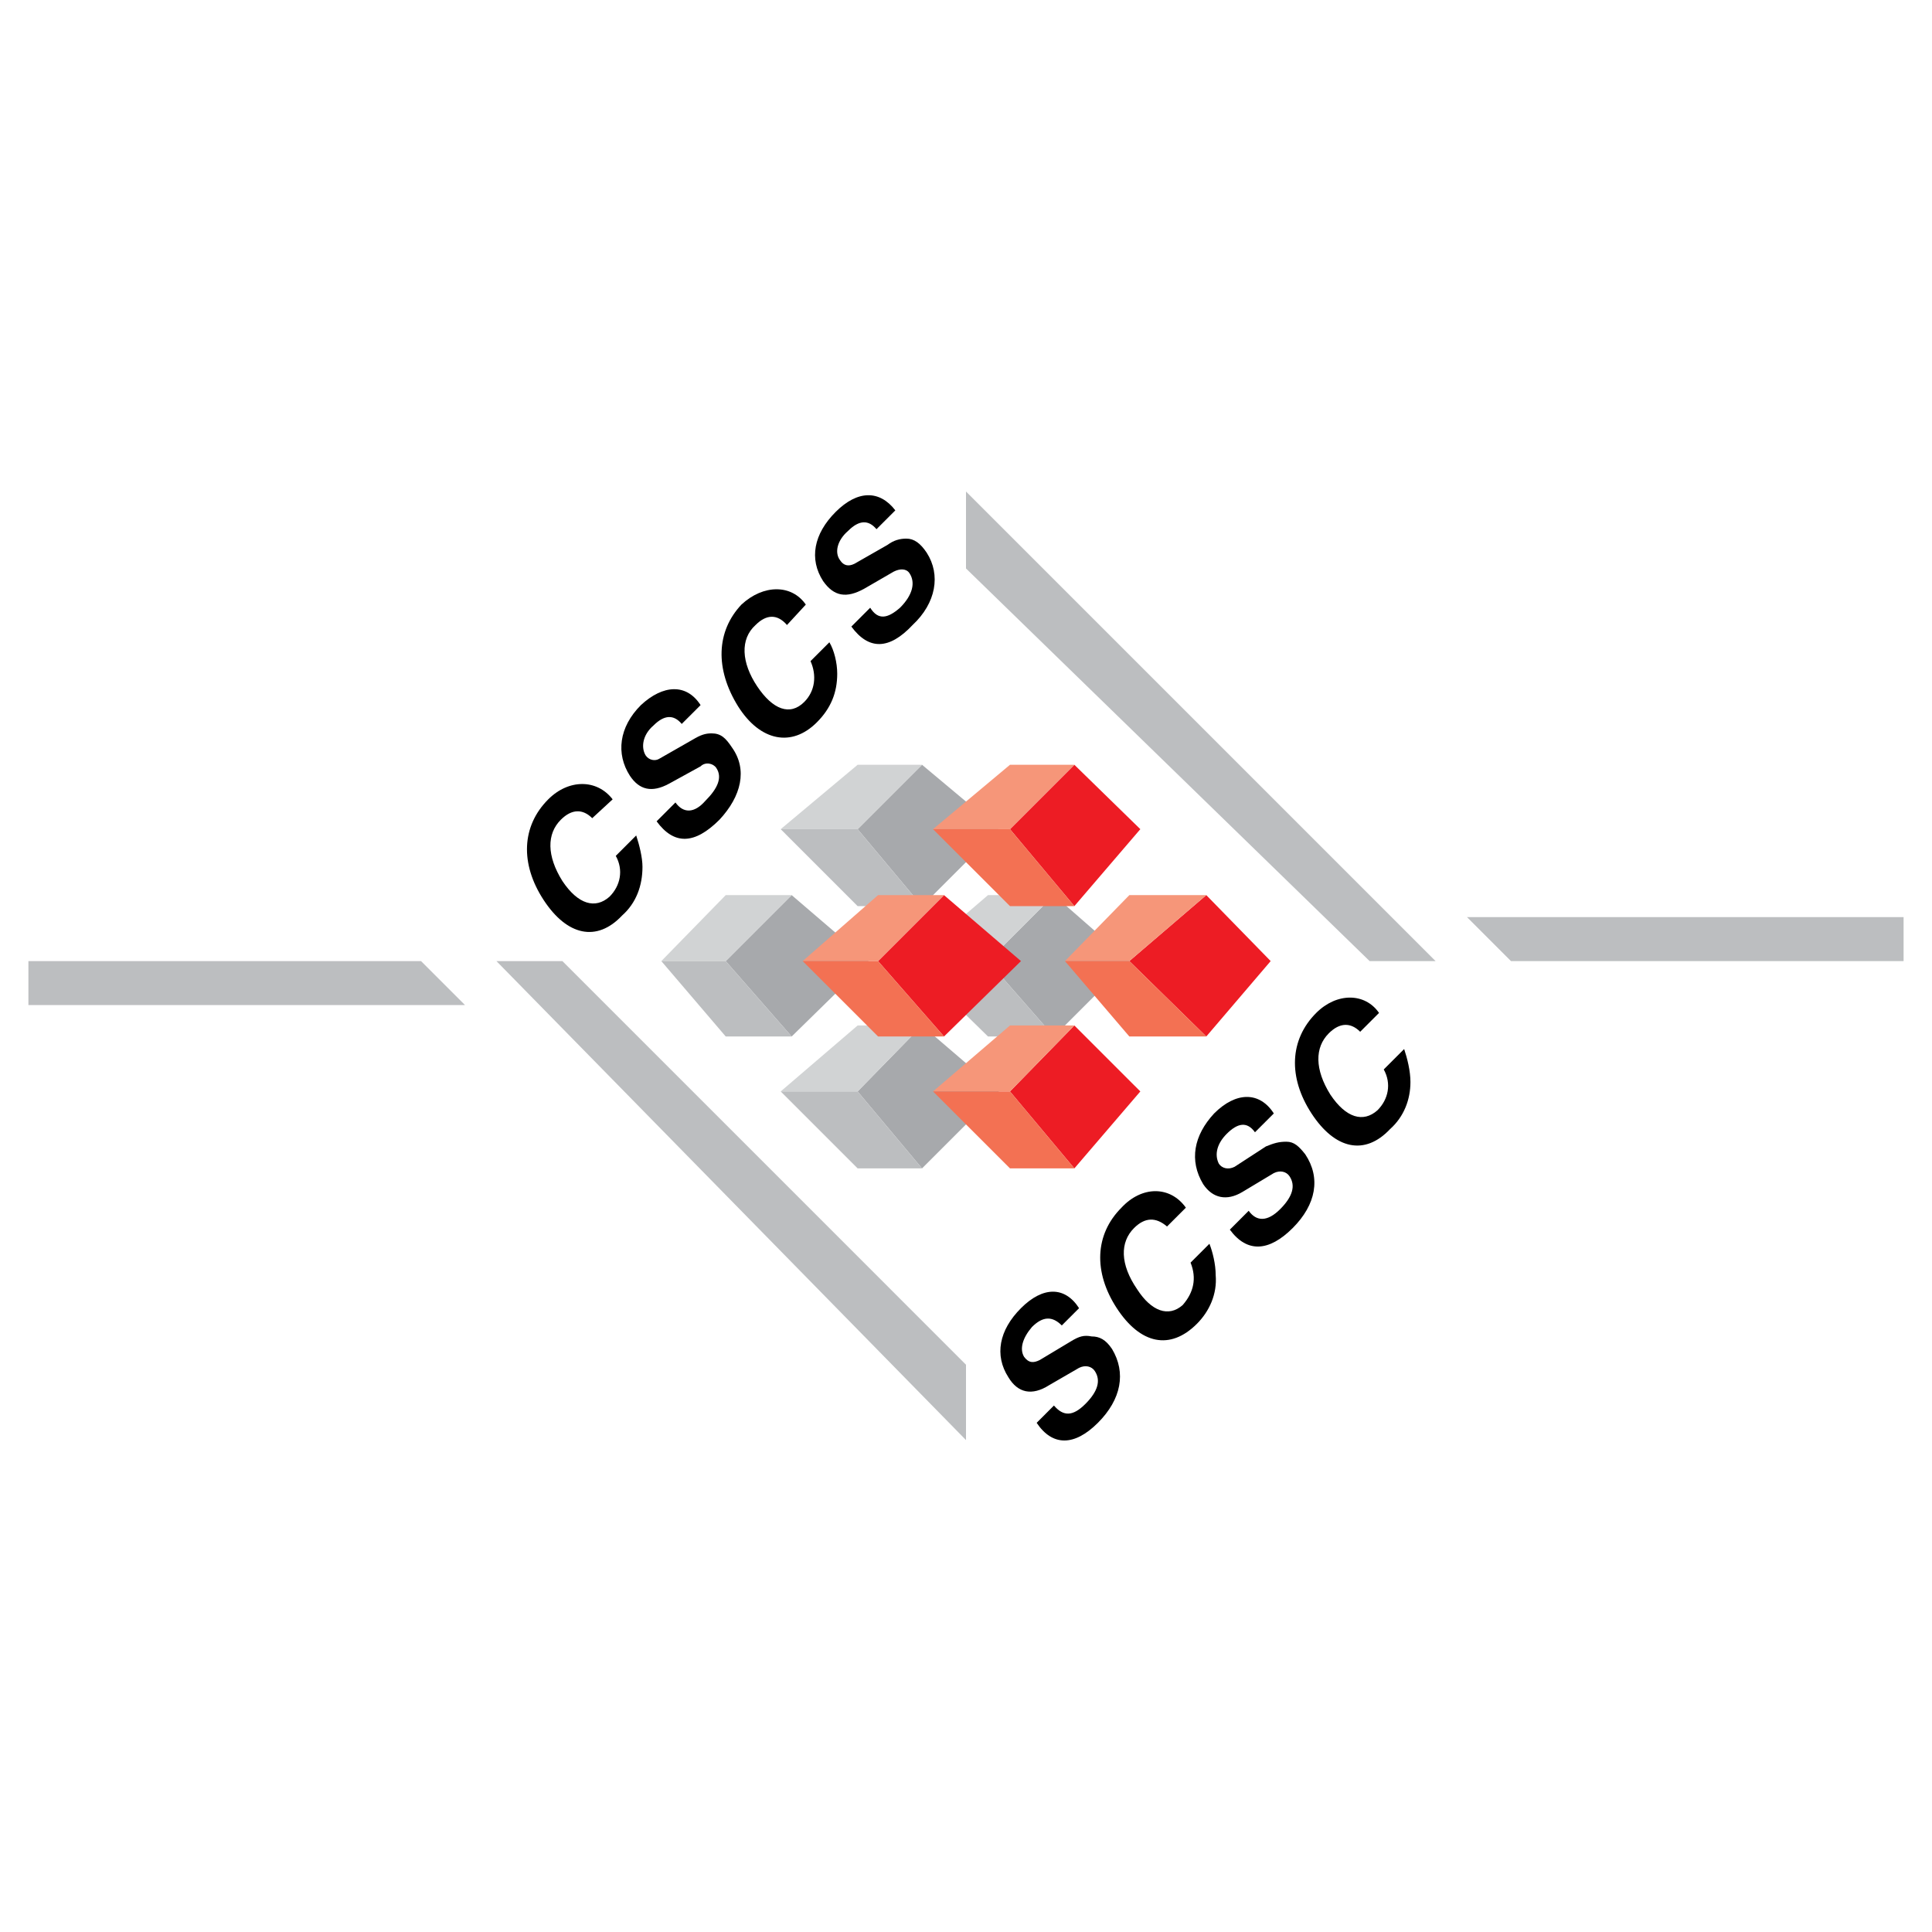 <?xml version="1.0" encoding="utf-8"?>
<!-- Generator: Adobe Illustrator 13.0.0, SVG Export Plug-In . SVG Version: 6.00 Build 14948)  -->
<!DOCTYPE svg PUBLIC "-//W3C//DTD SVG 1.0//EN" "http://www.w3.org/TR/2001/REC-SVG-20010904/DTD/svg10.dtd">
<svg version="1.0" id="Layer_1" xmlns="http://www.w3.org/2000/svg" xmlns:xlink="http://www.w3.org/1999/xlink" x="0px" y="0px"
	 width="192.756px" height="192.756px" viewBox="0 0 192.756 192.756" enable-background="new 0 0 192.756 192.756"
	 xml:space="preserve">
<g>
	<polygon fill-rule="evenodd" clip-rule="evenodd" fill="#FFFFFF" points="0,0 192.756,0 192.756,192.756 0,192.756 0,0 	"/>
	<path fill-rule="evenodd" clip-rule="evenodd" d="M61.123,79.75c-1.567-2.037-4.387-2.037-6.424,0
		c-2.664,2.664-2.82,6.424-0.47,10.028c2.35,3.604,5.327,4.23,7.834,1.567c1.411-1.253,2.037-2.977,2.037-4.857
		c0-0.94-0.313-2.193-0.626-3.134l-2.037,2.037c0.783,1.41,0.47,2.977-0.627,4.074c-1.41,1.253-3.134,0.784-4.701-1.567
		c-1.567-2.507-1.567-4.701-0.157-6.111c1.097-1.097,2.194-1.097,3.134-0.157L61.123,79.75L61.123,79.75z"/>
	<path fill-rule="evenodd" clip-rule="evenodd" d="M69.897,70.348c-1.41-2.193-3.76-2.037-5.954,0
		c-2.194,2.194-2.507,4.858-1.097,7.051c0.94,1.41,2.193,1.724,3.917,0.783l3.134-1.723c0.47-0.47,1.253-0.314,1.567,0.157
		c0.627,0.94,0.157,2.037-1.097,3.29c-1.097,1.254-2.193,1.254-2.977,0.157l-1.88,1.88c1.724,2.351,3.761,2.351,6.268-0.157
		c2.194-2.351,2.82-5.014,1.253-7.208c-0.626-0.94-1.097-1.41-2.037-1.41c-0.626,0-1.097,0.156-1.88,0.626l-3.291,1.88
		c-0.47,0.313-1.097,0.157-1.41-0.313c-0.47-0.783-0.313-2.037,0.783-2.977c1.097-1.097,2.037-1.097,2.821-0.157L69.897,70.348
		L69.897,70.348z"/>
	<path fill-rule="evenodd" clip-rule="evenodd" d="M80.396,60.32c-1.41-2.037-4.23-2.037-6.424,0
		c-2.507,2.664-2.664,6.424-0.313,10.185c2.193,3.447,5.327,4.074,7.834,1.567c1.41-1.41,2.037-2.977,2.037-4.857
		c0-1.097-0.313-2.351-0.783-3.134l-1.88,1.88c0.627,1.41,0.47,2.977-0.627,4.074c-1.41,1.411-3.133,0.784-4.701-1.566
		c-1.566-2.351-1.723-4.701-0.156-6.111c1.097-1.097,2.193-1.097,3.134,0L80.396,60.32L80.396,60.32z"/>
	<path fill-rule="evenodd" clip-rule="evenodd" d="M89.327,50.918c-1.567-2.037-3.761-2.037-5.954,0.157
		c-2.194,2.194-2.664,4.701-1.254,6.895c1.097,1.566,2.351,1.723,4.074,0.783l2.977-1.724c0.626-0.313,1.253-0.313,1.567,0.157
		c0.627,0.94,0.313,2.193-0.94,3.447c-1.253,1.097-2.193,1.253-2.977,0l-1.88,1.88c1.724,2.35,3.761,2.35,6.111-0.157
		c2.35-2.194,2.82-5.014,1.41-7.208c-0.627-0.94-1.253-1.41-2.037-1.41c-0.627,0-1.253,0.157-1.88,0.627l-3.291,1.88
		c-0.626,0.313-1.097,0.157-1.41-0.313c-0.626-0.784-0.313-2.037,0.784-2.977c1.097-1.097,2.037-1.097,2.82-0.157L89.327,50.918
		L89.327,50.918z"/>
	<path fill-rule="evenodd" clip-rule="evenodd" d="M107.659,130.516c-1.41-2.193-3.604-2.193-5.797,0
		c-2.193,2.195-2.664,4.701-1.254,6.895c0.94,1.568,2.351,1.881,4.074,0.783l2.977-1.723c0.627-0.312,1.254-0.156,1.567,0.312
		c0.627,0.941,0.313,2.037-0.94,3.291c-1.253,1.254-2.193,1.254-3.134,0.156l-1.724,1.725c1.567,2.35,3.761,2.35,6.111,0
		c2.351-2.352,2.82-5.014,1.41-7.365c-0.627-0.939-1.254-1.254-2.037-1.254c-0.783-0.156-1.254,0-2.037,0.471l-3.134,1.881
		c-0.627,0.312-1.097,0.312-1.566-0.314c-0.471-0.783-0.157-1.879,0.783-2.977c1.097-1.096,2.037-1.096,2.978-0.156L107.659,130.516
		L107.659,130.516z"/>
	<path fill-rule="evenodd" clip-rule="evenodd" d="M118.314,120.488c-1.567-2.193-4.387-2.193-6.424,0
		c-2.664,2.664-2.82,6.424-0.471,10.027c2.351,3.605,5.327,4.23,7.991,1.568c1.254-1.254,2.037-2.979,1.88-4.857
		c0-1.098-0.312-2.352-0.626-3.135l-1.881,1.881c0.627,1.566,0.313,2.977-0.783,4.23c-1.41,1.254-3.134,0.627-4.544-1.566
		c-1.724-2.508-1.724-4.701-0.313-6.111c1.097-1.098,2.193-1.098,3.291-0.156L118.314,120.488L118.314,120.488z"/>
	<path fill-rule="evenodd" clip-rule="evenodd" d="M127.089,111.088c-1.41-2.195-3.761-2.195-5.954,0
		c-2.037,2.193-2.507,4.699-1.097,7.051c0.94,1.41,2.351,1.723,3.917,0.783l3.134-1.881c0.627-0.312,1.254-0.156,1.567,0.314
		c0.626,0.939,0.313,2.035-0.94,3.289c-1.253,1.254-2.351,1.254-3.134,0.156l-1.88,1.881c1.724,2.352,3.917,2.193,6.268-0.156
		c2.35-2.35,2.82-5.014,1.253-7.365c-0.627-0.783-1.097-1.252-1.88-1.252s-1.254,0.156-2.037,0.469l-3.134,2.037
		c-0.627,0.314-1.254,0.156-1.567-0.312c-0.47-0.941-0.156-2.037,0.784-2.977c1.097-1.098,2.037-1.254,2.82-0.158L127.089,111.088
		L127.089,111.088z"/>
	<path fill-rule="evenodd" clip-rule="evenodd" d="M137.587,101.059c-1.41-2.037-4.23-2.037-6.268,0
		c-2.663,2.664-2.82,6.424-0.47,10.029c2.351,3.604,5.327,4.23,7.834,1.566c1.41-1.254,2.037-2.977,2.037-4.701
		c0-1.098-0.312-2.35-0.627-3.291l-2.036,2.037c0.783,1.41,0.47,2.979-0.627,4.074c-1.41,1.254-3.134,0.783-4.701-1.566
		c-1.566-2.508-1.566-4.701-0.156-6.111c1.097-1.098,2.193-1.098,3.134-0.156L137.587,101.059L137.587,101.059z"/>
	<polygon fill-rule="evenodd" clip-rule="evenodd" fill="#A7A9AC" points="85.566,82.726 91.991,76.302 99.669,82.726 
		91.991,90.404 85.566,82.726 	"/>
	<polygon fill-rule="evenodd" clip-rule="evenodd" fill="#D1D3D4" points="85.566,76.302 77.889,82.726 85.566,82.726 
		91.991,76.302 85.566,76.302 	"/>
	<polygon fill-rule="evenodd" clip-rule="evenodd" fill="#BCBEC0" points="85.566,82.726 91.991,90.404 85.566,90.404 
		77.889,82.726 85.566,82.726 	"/>
	<polygon fill-rule="evenodd" clip-rule="evenodd" fill="#A7A9AC" points="98.572,95.888 105.152,89.307 112.674,95.888 
		105.152,103.41 98.572,95.888 	"/>
	<polygon fill-rule="evenodd" clip-rule="evenodd" fill="#D1D3D4" points="98.572,89.307 90.894,95.888 98.572,95.888 
		105.152,89.307 98.572,89.307 	"/>
	<polygon fill-rule="evenodd" clip-rule="evenodd" fill="#BCBEC0" points="98.572,95.888 105.152,103.41 98.572,103.41 
		90.894,95.888 98.572,95.888 	"/>
	<polygon fill-rule="evenodd" clip-rule="evenodd" fill="#A7A9AC" points="72.405,95.888 78.985,89.307 86.664,95.888 
		78.985,103.41 72.405,95.888 	"/>
	<polygon fill-rule="evenodd" clip-rule="evenodd" fill="#D1D3D4" points="72.405,89.307 65.98,95.888 72.405,95.888 78.985,89.307 
		72.405,89.307 	"/>
	<polygon fill-rule="evenodd" clip-rule="evenodd" fill="#BCBEC0" points="72.405,95.888 78.985,103.41 72.405,103.41 65.98,95.888 
		72.405,95.888 	"/>
	<polygon fill-rule="evenodd" clip-rule="evenodd" fill="#A7A9AC" points="85.566,108.893 91.991,102.312 99.669,108.893 
		91.991,116.57 85.566,108.893 	"/>
	<polygon fill-rule="evenodd" clip-rule="evenodd" fill="#D1D3D4" points="85.566,102.312 77.889,108.893 85.566,108.893 
		91.991,102.312 85.566,102.312 	"/>
	<polygon fill-rule="evenodd" clip-rule="evenodd" fill="#BCBEC0" points="85.566,108.893 91.991,116.57 85.566,116.57 
		77.889,108.893 85.566,108.893 	"/>
	<polygon fill-rule="evenodd" clip-rule="evenodd" fill="#ED1C24" points="100.766,82.726 107.189,76.302 113.771,82.726 
		107.189,90.404 100.766,82.726 	"/>
	<polygon fill-rule="evenodd" clip-rule="evenodd" fill="#F69679" points="100.766,76.302 93.087,82.726 100.766,82.726 
		107.189,76.302 100.766,76.302 	"/>
	<polygon fill-rule="evenodd" clip-rule="evenodd" fill="#F37153" points="100.766,82.726 107.189,90.404 100.766,90.404 
		93.087,82.726 100.766,82.726 	"/>
	<polygon fill-rule="evenodd" clip-rule="evenodd" fill="#ED1C24" points="112.674,95.888 120.352,89.307 126.775,95.888 
		120.352,103.41 112.674,95.888 	"/>
	<polygon fill-rule="evenodd" clip-rule="evenodd" fill="#F69679" points="112.674,89.307 106.249,95.888 112.674,95.888 
		120.352,89.307 112.674,89.307 	"/>
	<polygon fill-rule="evenodd" clip-rule="evenodd" fill="#F37153" points="112.674,95.888 120.352,103.41 112.674,103.41 
		106.249,95.888 112.674,95.888 	"/>
	<polygon fill-rule="evenodd" clip-rule="evenodd" fill="#ED1C24" points="87.604,95.888 94.184,89.307 101.862,95.888 
		94.184,103.41 87.604,95.888 	"/>
	<polygon fill-rule="evenodd" clip-rule="evenodd" fill="#F69679" points="87.604,89.307 80.083,95.888 87.604,95.888 
		94.184,89.307 87.604,89.307 	"/>
	<polygon fill-rule="evenodd" clip-rule="evenodd" fill="#F37153" points="87.604,95.888 94.184,103.41 87.604,103.41 
		80.083,95.888 87.604,95.888 	"/>
	<polygon fill-rule="evenodd" clip-rule="evenodd" fill="#ED1C24" points="100.766,108.893 107.189,102.312 113.771,108.893 
		107.189,116.57 100.766,108.893 	"/>
	<polygon fill-rule="evenodd" clip-rule="evenodd" fill="#F69679" points="100.766,102.312 93.087,108.893 100.766,108.893 
		107.189,102.312 100.766,102.312 	"/>
	<polygon fill-rule="evenodd" clip-rule="evenodd" fill="#F37153" points="100.766,108.893 107.189,116.57 100.766,116.57 
		93.087,108.893 100.766,108.893 	"/>
	<polygon fill-rule="evenodd" clip-rule="evenodd" fill="#BCBEC0" points="56.109,95.888 49.528,95.888 96.378,143.678 
		96.378,136.158 56.109,95.888 	"/>
	<polygon fill-rule="evenodd" clip-rule="evenodd" fill="#BCBEC0" points="96.378,56.716 96.378,49.038 143.228,95.888 
		136.647,95.888 96.378,56.716 	"/>
	<polygon fill-rule="evenodd" clip-rule="evenodd" fill="#BCBEC0" points="2.834,95.888 2.834,100.275 46.394,100.275 
		42.007,95.888 2.834,95.888 	"/>
	<polygon fill-rule="evenodd" clip-rule="evenodd" fill="#BCBEC0" points="150.749,95.888 146.362,91.501 189.921,91.501 
		189.921,95.888 150.749,95.888 	"/>
</g>
</svg>
